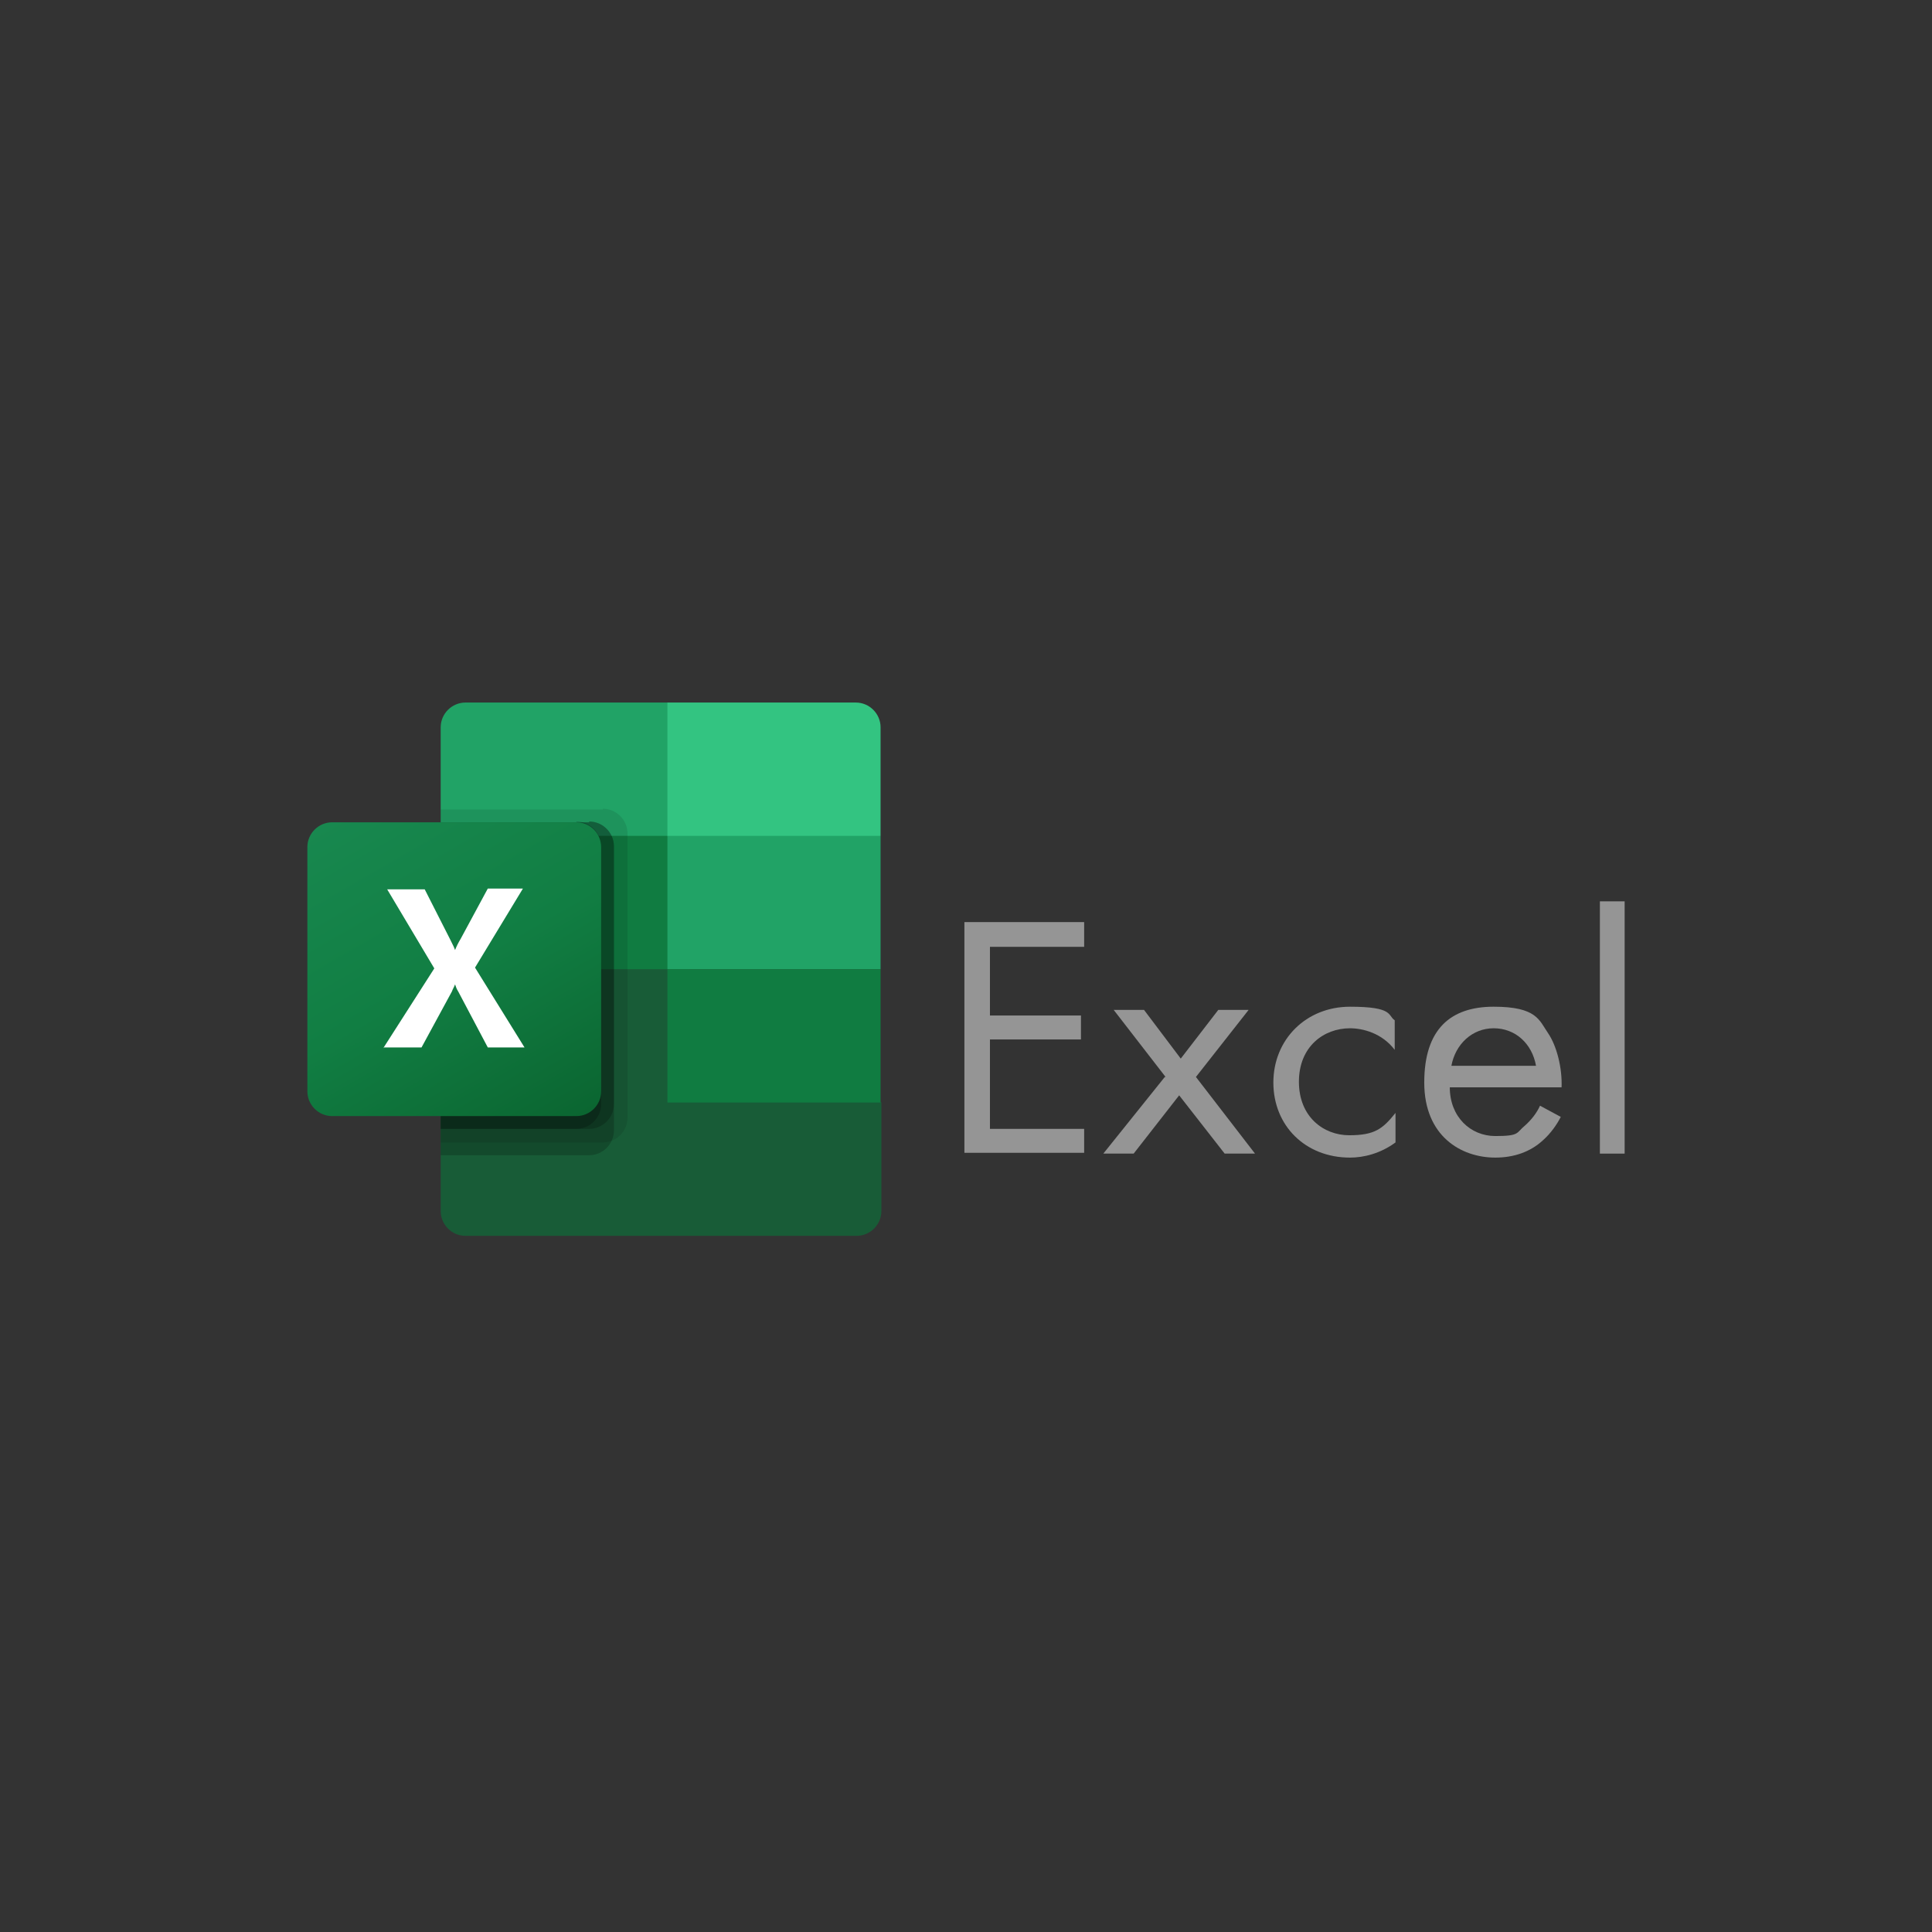 <?xml version="1.0" encoding="UTF-8"?>
<svg id="Layer_1" data-name="Layer 1" xmlns="http://www.w3.org/2000/svg" xmlns:xlink="http://www.w3.org/1999/xlink" version="1.1" viewBox="0 0 242 242">
  <rect x="0" y="0" width="242" height="242" fill="#333333" stroke="none"/>
  <defs>
    <style>
      .cls-1 {
        fill: #107c41;
      }

      .cls-1, .cls-2, .cls-3, .cls-4, .cls-5, .cls-6, .cls-7, .cls-8, .cls-9 {
        stroke-width: 0px;
      }

      .cls-2 {
        fill: url(#linear-gradient);
      }

      .cls-3 {
        fill: #21a366;
      }

      .cls-4 {
        fill: #185c37;
      }

      .cls-5 {
        fill: #959595;
      }

      .cls-6 {
        opacity: .1;
      }

      .cls-6, .cls-9 {
        fill: #000;
        isolation: isolate;
      }

      .cls-7 {
        fill: #33c481;
      }

      .cls-8 {
        fill: #fff;
      }

      .cls-9 {
        opacity: .2;
      }
    </style>
    <linearGradient id="linear-gradient" x1="44.9" y1="-1263.4" x2="68.8" y2="-1221.9" gradientTransform="translate(0 1364)" gradientUnits="userSpaceOnUse">
      <stop offset="0" stop-color="#18884f"/>
      <stop offset=".5" stop-color="#117e43"/>
      <stop offset="1" stop-color="#0b6631"/>
    </linearGradient>
  </defs>
  <g>
    <path class="cls-4" d="M83.6,119.7l-28.4-5v37c0,1.7,1.4,3.1,3.1,3.1h49c1.7,0,3.1-1.4,3.1-3.1h0v-13.6l-26.7-18.4Z"/>
    <path class="cls-3" d="M83.6,88h-25.3c-1.7,0-3.1,1.4-3.1,3.1h0v13.6l28.4,16.7h26.7v-16.7l-26.7-16.7Z"/>
    <path class="cls-1" d="M55.2,104.7h28.4v16.7h-28.4v-16.7Z"/>
    <path class="cls-6" d="M75.5,101.4h-20.3v41.7h20.3c1.7,0,3.1-1.4,3.1-3.1v-35.6c0-1.7-1.4-3.1-3.1-3.1Z"/>
    <path class="cls-9" d="M73.8,103h-18.6v41.7h18.6c1.7,0,3.1-1.4,3.1-3.1v-35.6c0-1.7-1.4-3.1-3.1-3.1Z"/>
    <path class="cls-9" d="M73.8,103h-18.6v38.4h18.6c1.7,0,3.1-1.4,3.1-3.1v-32.3c0-1.7-1.4-3.1-3.1-3.1Z"/>
    <path class="cls-9" d="M72.2,103h-17v38.4h17c1.7,0,3.1-1.4,3.1-3.1v-32.3c0-1.7-1.4-3.1-3.1-3.1Z"/>
    <path class="cls-2" d="M41.6,103h30.6c1.7,0,3.1,1.4,3.1,3.1v30.6c0,1.7-1.4,3.1-3.1,3.1h-30.6c-1.7,0-3.1-1.4-3.1-3.1v-30.6c0-1.7,1.4-3.1,3.1-3.1Z"/>
    <path class="cls-8" d="M48,131.3l6.4-10-5.9-9.9h4.7l3.2,6.3c.3.6.5,1,.6,1.3h0c.2-.5.4-.9.7-1.4l3.4-6.3h4.4l-6,9.9,6.2,10h-4.6l-3.7-7c-.2-.3-.3-.6-.4-.9h0c-.1.3-.3.6-.4.9l-3.8,7h-4.7Z"/>
    <path class="cls-7" d="M107.2,88h-23.6v16.7h26.7v-13.6c0-1.7-1.4-3.1-3.1-3.1h0Z"/>
    <path class="cls-1" d="M83.6,121.4h26.7v16.7h-26.7v-16.7Z"/>
  </g>
  <g>
    <path class="cls-5" d="M135.8,118.6h-11.8v8.6h11.4v3h-11.4v11.2h11.8v3h-15v-28.9h15v3Z"/>
    <path class="cls-5" d="M146,134.9l-6.5-8.4h3.8l4.6,6.1,4.7-6.1h3.8l-6.6,8.4,7.4,9.6h-3.8l-5.7-7.3-5.7,7.3h-3.8l7.7-9.6Z"/>
    <path class="cls-5" d="M174.7,131.5c-1.6-2.1-4-2.7-5.6-2.7-3.3,0-6.4,2.3-6.4,6.7s3.1,6.7,6.3,6.7,4.2-.8,5.8-2.8v3.7c-1.9,1.4-4,1.9-5.7,1.9-5.6,0-9.6-4-9.6-9.4s4.1-9.5,9.6-9.5,4.7,1.1,5.6,1.7v3.7Z"/>
    <path class="cls-5" d="M195.5,139.9c-.5,1-1.3,2.1-2.2,2.9-1.6,1.5-3.7,2.2-6,2.2-4.3,0-8.9-2.7-8.9-9.4s3.3-9.5,8.7-9.5,5.7,1.7,6.8,3.3c1.1,1.6,1.8,4.4,1.7,6.8h-14c0,3.7,2.6,6.1,5.7,6.1s2.6-.4,3.7-1.3c.8-.7,1.5-1.6,1.9-2.5l2.6,1.4ZM192.4,133.5c-.5-2.8-2.6-4.7-5.3-4.7s-4.8,2-5.3,4.7h10.6Z"/>
    <path class="cls-5" d="M203.5,112.9v31.6h-3.1v-31.6h3.1Z"/>
  </g>
</svg>